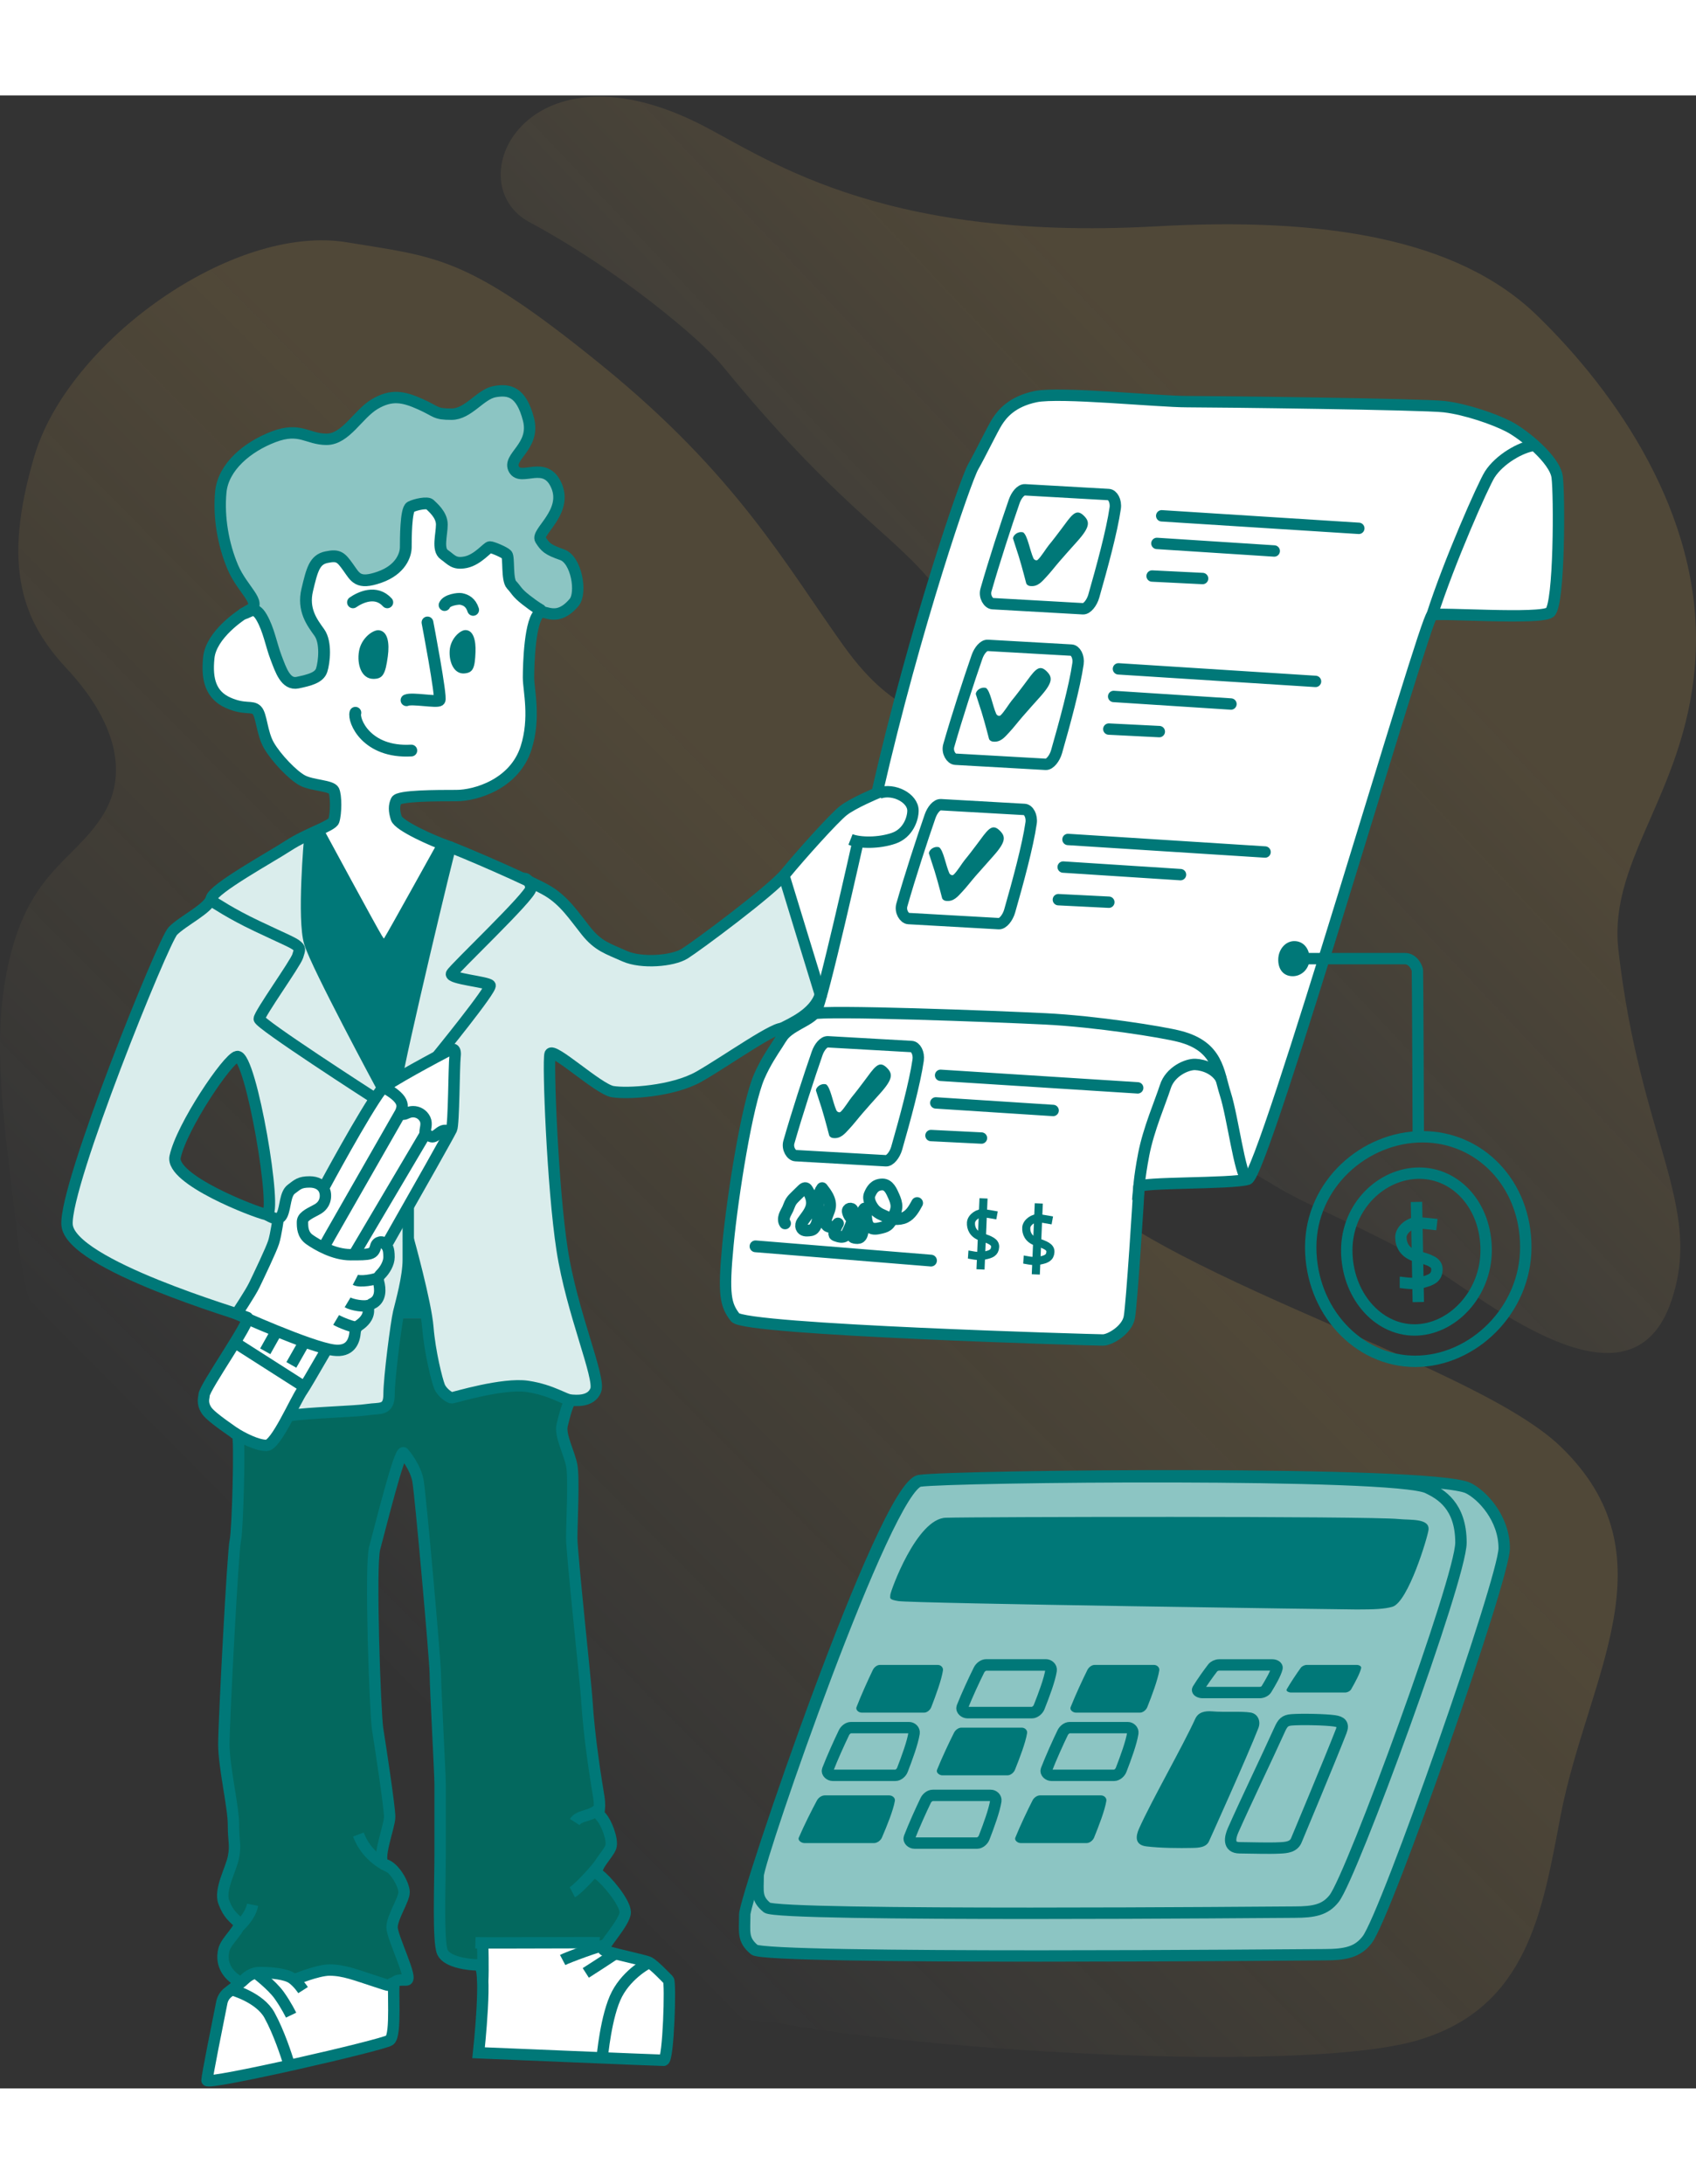 <svg width="240" height="309" viewBox="0 0 360 423" fill="none" xmlns="http://www.w3.org/2000/svg">
                    <rect x="0" y="0" width="360" height="423" fill="#333333" stroke="none"/>
                    <path opacity="0.15" d="M331.278 286.792C311.751 267.95 237.873 248.915 222.976 225.121C208.079 201.326 214.172 160.857 205.514 144.077C196.856 127.304 191.244 133.843 179.001 116.726C166.758 99.609 156.364 80.555 127.729 57.276C99.094 33.997 93.039 34.38 73.651 31.18C49.355 27.174 14.538 52.257 7.33 76.442C0.186 100.409 5.018 111.853 14.209 121.704C23.399 131.555 28.092 143.185 21.613 153.122C15.133 163.065 5.151 165.241 1.205 187.204C-1.854 204.242 1.623 223.038 3.758 242.588C5.892 262.138 15.456 281.893 19.174 303.38C22.892 324.868 22.094 343.492 19.174 368.788C16.254 394.09 23.12 411.597 46.726 418.817C70.332 426.036 131.827 403.28 166.378 409.336C200.928 415.392 277.706 419.689 301.046 412.747C324.386 405.805 327.408 385.237 331.271 365.065C336.889 335.783 355.447 310.111 331.278 286.792Z" fill="url(#paint0_linear_186_3171)"/>
                    <path opacity="0.15" d="M147.624 5.619C111.401 -11.954 96.966 18.637 112.421 26.922C131.295 37.037 148.732 51.774 153.236 57.275C177.215 86.564 188.591 92.461 197.11 102.537C213.546 121.975 211.392 120.646 231.287 141.941C234.77 145.67 237.152 168.724 234.859 178.628C232.566 188.532 237.703 201.821 240.984 207.441C248.128 219.692 263.177 226.832 270.575 231.407C277.973 235.983 293.624 241.86 305.265 249.516C319.041 258.567 346.587 279.869 354.751 255.909C361.642 235.685 348.12 221.827 343.528 181.359C341.273 161.458 358.76 147.217 359.945 118.094C361.129 88.97 343.065 62.987 326.186 46.637C309.306 30.287 280.83 25.811 245.36 27.794C185.341 31.133 161.653 12.429 147.624 5.619Z" fill="url(#paint1_linear_186_3171)"/>
                    <path d="M114.721 109.731C114.721 109.731 112.53 115.813 112.479 117.169C112.428 118.517 112.428 128.104 112.682 131.033C112.935 133.962 112.441 138.484 110.395 141.281C108.343 144.077 106.582 145.28 104.657 146.543C102.731 147.806 101.205 148.335 96.866 148.606C92.528 148.87 85.155 148.619 84.762 149.28C84.37 149.942 83.622 151.793 83.996 152.996C84.37 154.199 86.175 155.178 89.095 156.817C92.021 158.457 93.902 159.27 93.902 159.27L83.192 181.187L80.43 180.46L66.939 157.664L67.788 155.846L70.081 154.206C70.081 154.206 71.12 153.135 71.107 152.606C71.094 152.077 70.841 147.548 70.841 147.548C70.841 147.548 64.463 145.684 64.209 145.419C63.956 145.155 58.503 140.051 58.503 140.051L54.861 131.039L52.859 129.942L49.065 129.195L44.676 126.028L44.416 118.689L47.583 112.613L52.403 109.744L54.43 109.208L57.325 114.802L59.364 121.724C59.364 121.724 60.897 123.853 61.404 124.388C61.916 124.924 64.482 123.952 65.235 124.17C65.995 124.388 67.782 122.669 67.782 122.669L68.738 116.957L65.242 109.301V104.501C65.242 104.501 67.528 98.795 67.788 98.802C68.041 98.808 71.442 97.982 71.442 97.982L75.382 102.088L78.574 102.815C78.574 102.815 85.155 100.964 84.762 100.422C84.37 99.88 86.289 96.719 86.289 96.719L86.922 87.629L90.463 86.61L94.067 90.293C94.067 90.293 93.161 95.013 93.357 95.582C93.554 96.151 96.613 99.344 96.613 99.344L100.439 98.531L104.011 95.88L107.07 97.235L107.836 102.008L110.579 106.141L114.721 109.731Z" fill="white"/>
                    <path d="M166.5 165.908L169.926 160.586L179.68 150.543L186.141 148.071L199.803 97.982C199.803 97.982 208.353 75.675 208.6 74.994C208.847 74.313 213.072 67.424 213.072 67.424L219.817 63.933L239.338 64.31L289.508 65.507L306.546 66.062L320.322 70.32L327.08 75.536L330.526 80.971L329.886 107.119L328.999 109.724C328.999 109.724 325.807 109.989 325.743 110.26C325.68 110.531 304.19 110.26 304.19 110.26L280.698 184.315L265.237 229.649L263.223 230.33L242.575 231.348C242.575 231.348 241.897 231.613 241.701 232.314C241.504 233.008 240.478 251.17 240.478 251.17L239.306 260.505L235.57 263.784L165.499 260.955L157.24 259.864L155.01 257.768L153.243 252.717L158.595 217.418L161.407 207.455L166.392 198.357L173.955 193.59L174.126 188.784L166.5 165.908Z" fill="white"/>
                    <path d="M96.627 202.058C95.588 202.117 82.123 210.104 81.711 210.368C81.299 210.633 68.803 231.671 68.803 231.671L65.744 230.606C65.744 230.606 62.184 231.862 61.538 232.431C60.892 232.999 59.397 238.877 59.397 238.877C59.397 238.877 55.812 249.488 55.546 249.766C55.28 250.044 50.669 257.918 50.669 257.918L52.474 259.366L43.29 275.875L43.803 279.068C43.803 279.068 53.203 285.825 53.475 285.772C53.748 285.726 55.793 286.255 56.553 286.519C57.32 286.784 69.956 266.13 69.956 266.13L73.642 266.341C73.642 266.341 75.175 264.007 75.428 263.683C75.681 263.359 75.428 261.495 75.428 261.495L77.981 259.63L78.424 256.92C78.424 256.92 80.565 255.346 80.419 254.824C80.273 254.302 80.273 251.108 80.273 251.108L82.706 247.3L82.199 243.598C82.199 243.598 95.576 219.697 95.829 219.426C96.095 219.162 96.627 202.058 96.627 202.058Z" fill="white"/>
                    <path d="M53.876 398.671L48.011 402.968L43.628 421.394L69.723 416.528L82.967 412.455L83.721 400.733L70.173 397.871L53.876 398.671Z" fill="white"/>
                    <path d="M102.522 392.073C102.345 392.278 101.61 415.154 101.61 415.154C101.61 415.154 127.287 416.284 127.826 416.529C128.364 416.774 140.861 417.038 140.861 417.038C140.861 417.038 141.83 408.43 141.982 407.809C142.134 407.187 141.88 400 141.88 400L137.801 396.272L128.111 393.607L124.602 392.067H102.522V392.073Z" fill="white"/>
                    <path d="M109.102 79.364C108.19 78.412 109.356 76.884 110.382 75.602C111.408 74.319 112.37 72.031 112.396 71.04C112.421 70.048 111.56 67.383 110.717 65.255C109.875 63.126 108.304 62.808 107.05 62.703C105.79 62.597 104.263 62.061 102.73 63.661C101.198 65.261 100.096 66.299 98.607 66.848C97.119 67.397 97.106 68.415 94.82 67.641C92.533 66.861 88.974 65.413 87.434 64.805C85.895 64.197 86.408 63.132 82.836 64.197C79.264 65.261 75.597 69.493 74.621 70.041C73.652 70.59 72.62 72.21 70.84 72.732C69.06 73.254 66.957 72.144 64.183 71.899C61.409 71.654 60.541 71.463 57.659 72.626C54.778 73.79 50.224 76.963 48.672 79.37C47.12 81.777 46.867 83.998 46.74 86.616C46.613 89.234 47.576 94.695 48.627 98.087C49.672 101.479 52.548 104.956 53.15 106.147C53.751 107.337 53.967 107.575 53.859 108.256C53.751 108.937 54.252 108.626 55.278 110.378C56.304 112.13 57.324 116.923 58.597 119.317C59.87 121.71 59.996 124.493 61.719 124.698C63.442 124.903 66.375 124.573 67.458 123.138C68.541 121.71 69.054 119.045 68.541 116.381C68.028 113.717 66.59 113.717 66.033 111.852C65.475 109.988 64.456 107.859 64.969 106.259C65.481 104.659 65.481 100.401 67.008 99.337C68.541 98.272 69.516 97.38 71.068 97.829C72.62 98.279 74.191 101.254 75.445 102.16C76.699 103.066 78.675 103.442 80.752 102.186C82.823 100.937 84.863 99.872 85.376 98.808C85.889 97.743 85.889 88.157 86.909 87.628C87.928 87.092 89.398 86.12 90.449 86.61C91.501 87.099 93.312 89.076 93.68 90.219C94.047 91.363 92.634 95.277 93.338 96.249C94.047 97.221 95.573 99.35 97.619 99.35C99.665 99.35 102.192 97.572 102.711 96.864C103.231 96.157 103.231 95.621 103.997 95.892C104.764 96.157 106.081 96.626 106.695 96.924C107.31 97.221 107.836 98.768 107.829 99.059C107.823 99.35 107.943 102.08 108.14 102.847C108.336 103.614 108.57 104.242 110.749 106.325C112.928 108.408 112.928 108.943 114.967 109.472C117.007 110.008 118.875 110.239 119.984 109.327C121.092 108.408 121.903 107.773 122.517 105.961C123.132 104.15 122.555 102.94 122.08 101.148C121.605 99.357 120.072 97.757 119.053 97.228C118.033 96.692 115.48 96.692 114.974 95.099C114.461 93.499 114.264 93.783 114.872 93.109C115.48 92.434 116.677 90.682 117.355 89.426C118.033 88.177 118.736 86.048 118.641 85.248C118.546 84.448 118.571 82.808 117.539 81.763C116.506 80.719 114.974 79.654 114.467 79.654C113.96 79.654 110.369 80.686 109.102 79.364Z" fill="#8CC5C3"/>
                    <path d="M65.601 156.592C58.342 160.056 48.563 166.344 46.568 168.525C44.573 170.707 44.541 171.368 43.027 172.631C41.514 173.894 37.074 176.287 36.231 178.02C35.389 179.758 25.958 202.568 24.298 206.607C22.633 210.64 15.621 230.673 15.045 234.237C14.468 237.8 13.594 239.255 14.544 240.928C15.494 242.6 25.584 248.987 29.213 250.851C32.836 252.716 44.079 256.96 47.645 257.767C51.204 258.574 51.401 258.56 51.306 257.767C51.211 256.974 56.55 248.584 57.196 246.389C57.842 244.194 59.052 239.956 58.957 239.149C58.862 238.343 44.839 233.014 41.393 230.62C37.948 228.227 37.352 228.015 37.137 225.986C36.922 223.956 40.918 216.868 42.495 214.026C44.066 211.183 48.215 205.887 49.203 204.809C50.191 203.732 50.951 204.446 51.337 204.889C51.724 205.331 53.985 212.531 54.897 217.45C55.809 222.369 57.183 228.247 57.006 231.434C56.829 234.62 57.095 236.749 57.095 236.749L57.532 237.556C57.532 237.556 59.951 237.827 59.919 237.556C59.888 237.285 61.858 231.566 61.858 231.566L66.412 230.627L68.818 231.691L81.062 210.389C81.062 210.389 67.324 184.472 66.412 181.59C65.499 178.707 65.164 178.786 65.075 172.089C64.987 165.392 65.601 156.592 65.601 156.592Z" fill="#DAEDEC"/>
                    <path d="M95.612 159.547C95.587 160.056 87.068 195.269 87.068 195.269L84.186 208.802L93.338 203.308L96.632 202.072L95.847 219.433L82.254 243.605C82.254 243.605 83.116 246.164 82.723 247.307C82.33 248.458 80.323 251.228 80.323 251.228L80.931 253.694L79.442 256.173L77.992 256.927V258.884L75.737 261.489L74.799 264.676C74.799 264.676 72.868 266.454 72.747 266.243C72.633 266.031 69.207 266.355 69.207 266.355C69.207 266.355 61.264 279.525 61.841 279.704C62.423 279.875 79.214 278.811 79.214 278.811L81.437 278.421L82.571 276.444L83.331 267.062C83.331 267.062 84.87 256.035 85.124 255.975C85.377 255.909 87.277 245.093 87.277 245.093C87.277 245.093 89.779 253.892 89.621 254.64C89.462 255.38 92.084 269.152 92.046 269.456C92.008 269.76 93.655 274.719 93.655 274.719L95.302 276.444H97.303L104.454 274.018C104.454 274.018 110.959 273.879 111.434 273.952C111.909 274.018 118.344 275.571 118.186 275.327C118.028 275.082 122.151 276.444 122.151 276.444H124.735L126.369 274.99C126.369 274.99 125.843 270.401 125.761 269.813C125.679 269.224 120.067 250.587 120.067 250.587L118.509 238.739L116.856 215.295L116.824 203.341L118.192 203.718L128.136 210.64L132.874 211.625L139.049 211.129L145.864 209.417L153.034 205.397L164.175 198.627L165.778 198.396L172.827 194.925L174.499 190.409C174.499 190.409 172.91 189.49 173.017 188.882C173.125 188.274 166.373 165.874 166.373 165.874L154.06 175.791L144.553 182.416L138.429 183.48H134.856L127.174 180.452L120.156 172.089L112.175 166.76L95.612 159.547Z" fill="#DAEDEC"/>
                    <path d="M90.486 259.631H84.361L81.808 278.269C81.808 278.269 73.137 279.333 72.118 279.333C71.148 279.333 61.844 279.089 61.844 279.089L57.081 286.341C57.081 286.341 49.677 283.591 50.443 284.384C51.21 285.184 50.526 296.669 50.526 296.669L47.675 347.2L49.455 365.857L49.772 371.55L47.27 382.082L49.455 386.657L51.21 388.184L47.675 393.103L47.447 396.171L50.469 400.706L54.313 398.465C54.313 398.465 56.486 398.115 57.48 398.379C58.475 398.644 62.002 399.589 62.002 399.589L62.3 399.973L70.179 397.844C70.179 397.844 80.788 400.627 81.105 400.7C81.422 400.773 84.05 400.237 84.05 400.237L86.584 399.457L83.214 388.726L85.545 381.335L84.487 377.87L80.915 374.677C80.915 374.677 82.682 366.155 82.562 366.426C82.442 366.697 79.382 337.944 79.382 337.944L80.535 304.45L85.38 288.365L86.254 288.867L87.908 291.624L92.202 333.018L93.412 359.676L93.304 387.695L94.191 394.564L95.996 396.449L101.931 397.044L102.52 392.072L128.495 392.607L132.694 385.619L129.939 380.561L126.829 376.832L130.401 370.975L127.342 364.581C127.342 364.581 127.076 361.038 127.209 361.21C127.342 361.381 124.283 339.55 124.283 339.55L121.61 308.08L121.572 294.116L121.35 289.079L119.057 283.584L120.843 276.927L113.958 274.533L107.834 273.998L95.591 276.127L93.038 273.462L90.486 259.631Z" fill="#03685E"/>
                    <path d="M94.06 158.973L82.07 180.15H81.05L67.787 155.833L65.602 156.593L65.241 177.895L68.807 186.768L81.05 210.378L84.331 208.097L95.612 159.549L94.06 158.973Z" fill="#007878"/>
                    <path d="M87.159 245.787L90.485 259.632H84.36L87.159 245.787Z" fill="#007878"/>
                    <path d="M195.189 293.978C187.665 295.043 158.08 382.374 158.08 386.102C158.08 389.831 157.567 391.425 160.119 393.56C162.672 395.689 278.421 394.625 281.025 394.625C285.617 394.625 288.169 394.089 290.209 391.431C294.288 386.109 319.287 314.752 319.287 308.358C319.287 301.965 314.594 297.02 311.636 295.578C303.985 291.849 202.714 292.914 195.189 293.978Z" fill="#8CC5C3"/>
                    <path d="M114.723 109.73C115.742 109.194 118.295 111.859 121.867 107.601C123.546 105.598 122.38 98.55 119.315 97.486C116.255 96.421 115.742 95.885 114.723 94.292C113.703 92.692 120.524 88.487 118.137 82.868C115.742 77.248 110.644 82.041 109.111 79.377C107.578 76.712 113.703 74.583 112.17 68.726C110.637 62.868 108.091 62.332 105.026 62.868C101.966 63.403 99.414 67.661 95.842 67.661C92.269 67.661 92.782 67.126 89.21 65.532C85.638 63.932 83.085 63.403 79.519 65.532C75.954 67.661 73.395 72.99 69.316 72.99C65.237 72.99 63.704 70.326 58.092 72.454C52.481 74.583 47.382 78.848 46.869 84.17C46.356 89.492 47.382 95.35 49.421 100.143C51.461 104.937 55.768 107.746 52.994 109.194C50.954 110.259 44.829 114.517 44.323 119.31C43.81 124.103 44.836 127.297 48.402 128.897C51.968 130.496 53.5 129.432 54.526 130.496C55.546 131.561 55.546 135.29 57.079 137.954C58.612 140.619 62.178 144.348 64.224 145.412C66.263 146.476 70.348 146.476 70.855 147.541C71.368 148.605 71.368 152.334 70.855 153.934C70.494 155.065 65.243 156.599 61.164 159.256C57.44 161.683 45.349 168.307 44.842 170.436C44.329 172.565 38.717 175.23 36.678 177.359C34.638 179.487 13.718 231.143 14.231 239.665C14.744 248.187 51.474 258.838 52.493 259.367C53.513 259.896 43.309 274.276 43.309 275.876C43.309 276.411 42.796 277.476 43.822 279.069C44.842 280.669 49.947 283.863 50.454 284.391C50.967 284.927 50.454 304.629 49.941 306.758C49.428 308.887 47.515 345.151 47.515 349.944C47.515 354.737 49.554 363.26 49.554 366.982C49.554 370.711 50.068 371.24 49.554 373.904C49.041 376.568 46.495 380.826 47.515 383.491C48.535 386.155 49.554 386.684 50.574 387.748C51.594 388.813 48.022 391.477 47.515 393.606C46.711 396.958 48.75 398.995 50.156 399.966C50.581 400.264 50.593 400.912 50.181 401.236L48.376 402.651C47.718 403.166 47.255 403.92 47.084 404.76C46.141 409.454 43.936 420.462 43.936 421.295C43.936 422.359 81.179 413.837 82.705 412.773C84.232 411.708 83.219 401.057 83.725 400.522C84.238 399.986 84.745 399.986 86.278 399.986C87.811 399.986 83.219 390.935 83.219 388.806C83.219 386.677 85.771 382.949 85.771 381.349C85.771 379.749 83.731 376.026 81.692 375.491C79.653 374.955 82.712 367.504 82.712 365.375C82.712 363.246 80.672 349.931 80.159 346.738C79.646 343.544 78.506 312.074 79.526 308.345C80.546 304.616 84.84 287.267 85.651 288.107C86.164 288.643 88.203 291.3 88.71 293.965C89.223 296.629 92.403 332.358 92.403 335.022C92.403 337.686 93.422 356.324 93.422 358.453C93.422 360.582 93.422 367.504 93.422 373.362C93.422 379.22 92.909 392 93.935 394.128C94.961 396.257 99.547 396.793 101.586 396.793C103.626 396.793 101.586 415.431 101.586 415.431C101.586 415.431 139.849 417.031 140.869 417.031C141.888 417.031 142.401 400.522 141.888 399.993C141.375 399.464 138.829 396.8 137.809 396.264C136.79 395.728 128.625 394.135 128.119 393.6C127.606 393.064 132.711 387.742 132.711 385.613C132.711 383.484 128.632 378.691 127.099 377.626C125.566 376.562 129.138 373.368 129.651 371.768C130.164 370.169 128.632 366.446 127.612 365.375C126.592 364.311 127.612 364.311 127.099 361.117C126.586 357.924 125.059 348.866 124.546 340.351C124.35 337.118 121.36 309.416 121.36 306.222C121.36 303.029 121.874 293.443 121.36 290.778C120.847 288.114 118.808 284.385 119.321 282.256C119.834 280.127 120.638 276.934 121.36 276.934C121.874 276.934 125.439 277.469 126.459 274.805C127.479 272.14 121.36 258.296 119.315 244.981C117.269 231.665 116.255 205.041 116.762 203.447C117.275 201.847 126.966 210.905 130.025 211.434C133.084 211.963 142.781 211.434 148.393 208.241C154.005 205.047 165.228 197.061 166.248 198.125C167.268 199.19 163.695 202.383 161.149 208.241C158.597 214.098 155.538 233.272 154.518 243.916C153.498 254.567 154.005 256.696 156.051 259.36C158.09 262.025 232.575 264.154 234.102 264.154C235.635 264.154 239.2 262.025 239.713 259.36C240.227 256.696 241.753 232.736 241.753 231.672C241.753 230.607 261.407 231.07 264.846 230.039C268.285 229.007 302.462 110.788 303.995 110.259C305.528 109.73 326.955 111.323 328.994 109.723C331.034 108.123 331.034 84.692 330.527 80.97C330.014 77.241 323.383 71.919 320.323 70.319C317.264 68.719 311.14 66.59 306.548 66.061C301.956 65.526 258.081 64.997 251.963 64.997C245.838 64.997 224.924 62.868 219.825 63.932C214.727 64.997 212.681 67.661 211.661 69.254C210.641 70.848 208.089 76.177 206.562 78.841C205.03 81.506 194.319 112.388 186.155 148.07C186.155 148.07 181.056 150.199 179.011 151.799C176.971 153.399 169.827 161.385 166.767 165.114C163.708 168.843 147.893 180.558 145.34 182.152C142.788 183.745 136.156 184.281 132.584 182.687C129.012 181.087 126.972 180.558 124.42 177.365C121.867 174.172 119.828 170.972 116.255 168.843C112.683 166.714 97.888 160.321 94.828 159.256C91.769 158.192 84.625 154.999 84.118 153.399C83.636 151.885 83.605 150.734 84.118 149.67C84.631 148.605 92.757 148.605 96.874 148.605C100.953 148.605 109.212 146.185 111.67 138.49C113.709 132.096 112.183 126.239 112.183 123.581C112.183 120.923 112.436 110.92 114.723 109.73Z" stroke="#007878" stroke-width="2.416" stroke-miterlimit="10"/>
                    <path d="M195.189 293.978C187.665 295.043 158.08 382.374 158.08 386.102C158.08 389.831 157.567 391.425 160.119 393.56C162.672 395.689 278.421 394.625 281.025 394.625C285.617 394.625 288.169 394.089 290.209 391.431C294.288 386.109 319.287 314.752 319.287 308.358C319.287 301.965 314.594 297.02 311.636 295.578C303.985 291.849 202.714 292.914 195.189 293.978Z" stroke="#007878" stroke-width="2.416" stroke-miterlimit="10"/>
                    <path d="M195.265 294.09C188.305 295.055 160.924 374.459 160.924 377.844C160.924 381.229 160.449 382.684 162.811 384.621C165.174 386.558 272.29 385.586 274.697 385.586C278.947 385.586 281.303 385.103 283.197 382.684C286.972 377.844 310.109 314.738 310.109 307.154C310.109 299.293 305.764 296.847 303.028 295.538C295.941 292.153 202.233 293.125 195.265 294.09Z" stroke="#007878" stroke-width="2.425" stroke-miterlimit="10"/>
                    <path d="M200.752 301.879C194.538 302.07 188.984 317.581 188.984 318.242C188.984 318.903 188.559 319.227 190.668 319.564C193.797 320.067 285.808 321.349 287.955 321.349C291.749 321.349 293.852 321.257 295.537 320.781C298.906 319.835 303.074 305.898 303.226 304.424C303.479 301.958 299.35 302.408 296.905 302.156C290.584 301.502 206.959 301.687 200.752 301.879Z" fill="#007878"/>
                    <path d="M243.335 371.63C246.324 372 250.397 372.02 253.082 371.96C254.469 371.934 256.129 371.861 256.693 370.4C256.693 370.4 264.787 352.496 267.112 346.513C267.682 345.051 266.991 343.478 265.471 343.227C263.457 342.903 259.872 343.187 257.326 342.975C255.793 342.85 254.368 343.114 253.716 344.536C250.986 350.506 244.443 361.891 241.764 367.887C241.124 369.329 240.731 371.312 243.335 371.63Z" fill="#007878"/>
                    <path d="M263.12 371.927C265.951 371.947 269.206 372.085 271.746 371.953C273.057 371.887 274.622 371.768 275.192 370.287C275.192 370.287 282.343 353.223 284.692 347.173C285.269 345.699 284.661 345.19 283.236 344.985C281.342 344.714 276.332 344.602 274.159 344.773C272.722 344.886 272.278 345.408 271.626 346.849C268.89 352.899 264.418 362.162 261.733 368.238C261.099 369.685 260.605 371.914 263.12 371.927Z" stroke="#007878" stroke-width="2.416" stroke-miterlimit="10"/>
                    <path d="M196.192 343.241C192.759 343.241 186.312 343.241 182.879 343.241C182.283 343.241 181.574 342.672 181.802 342.084C182.796 339.512 184.285 336.226 185.273 334.183C185.545 333.614 186.166 333.118 186.761 333.118C189.947 333.118 195.895 333.118 199.081 333.118C199.676 333.118 200.252 333.641 200.157 334.275C199.841 336.312 198.669 339.512 197.674 342.084C197.453 342.672 196.781 343.241 196.192 343.241Z" fill="#007878"/>
                    <path d="M219.038 343.241C215.51 343.241 208.885 343.241 205.357 343.241C204.749 343.241 204.02 342.672 204.248 342.084C205.268 339.512 206.795 336.226 207.814 334.183C208.099 333.614 208.733 333.118 209.341 333.118C212.609 333.118 218.727 333.118 222.002 333.118C222.61 333.118 223.205 333.641 223.11 334.275C222.787 336.312 221.584 339.512 220.564 342.084C220.33 342.672 219.646 343.241 219.038 343.241Z" stroke="#007878" stroke-width="2.45" stroke-miterlimit="10"/>
                    <path d="M242.006 343.241C238.49 343.241 231.878 343.241 228.356 343.241C227.748 343.241 227.02 342.672 227.254 342.084C228.274 339.512 229.8 336.226 230.814 334.183C231.099 333.614 231.732 333.118 232.34 333.118C235.602 333.118 241.708 333.118 244.97 333.118C245.578 333.118 246.173 333.641 246.072 334.275C245.749 336.312 244.545 339.512 243.526 342.084C243.298 342.672 242.614 343.241 242.006 343.241Z" fill="#007878"/>
                    <path d="M267.43 338.976C264.282 338.976 258.373 338.976 255.225 338.976C254.68 338.976 254.028 338.646 254.237 338.308C255.149 336.821 256.511 334.917 257.423 333.733C257.676 333.409 258.24 333.118 258.784 333.118C261.704 333.118 267.164 333.118 270.078 333.118C270.622 333.118 271.154 333.423 271.066 333.786C270.781 334.963 269.704 336.814 268.792 338.308C268.583 338.652 267.975 338.976 267.43 338.976Z" stroke="#007878" stroke-width="2.416" stroke-miterlimit="10"/>
                    <path d="M285.504 338.976C282.546 338.976 276.991 338.976 274.04 338.976C273.527 338.976 272.919 338.646 273.115 338.308C273.97 336.821 275.249 334.917 276.104 333.733C276.339 333.409 276.877 333.118 277.384 333.118C280.126 333.118 285.257 333.118 287.999 333.118C288.512 333.118 289.013 333.423 288.924 333.786C288.652 334.963 287.645 336.814 286.79 338.308C286.593 338.652 286.017 338.976 285.504 338.976Z" fill="#007878"/>
                    <path d="M236.492 356.549C233.059 356.549 226.611 356.549 223.178 356.549C222.583 356.549 221.874 355.98 222.102 355.392C223.096 352.82 224.584 349.534 225.572 347.491C225.845 346.923 226.466 346.427 227.061 346.427C230.247 346.427 236.194 346.427 239.38 346.427C239.975 346.427 240.552 346.949 240.457 347.584C240.14 349.62 238.968 352.82 237.974 355.392C237.752 355.987 237.081 356.549 236.492 356.549Z" stroke="#007878" stroke-width="2.416" stroke-miterlimit="10"/>
                    <path d="M213.88 356.549C210.307 356.549 203.587 356.549 200.015 356.549C199.394 356.549 198.66 355.98 198.894 355.392C199.926 352.82 201.478 349.534 202.511 347.491C202.796 346.923 203.442 346.427 204.062 346.427C207.375 346.427 213.576 346.427 216.895 346.427C217.515 346.427 218.117 346.949 218.016 347.584C217.686 349.62 216.464 352.82 215.432 355.392C215.191 355.987 214.494 356.549 213.88 356.549Z" fill="#007878"/>
                    <path d="M185.542 370.928C181.729 370.928 174.566 370.928 170.753 370.928C170.094 370.928 169.302 370.359 169.556 369.771C170.658 367.199 172.311 363.913 173.413 361.87C173.717 361.302 174.407 360.806 175.066 360.806C178.6 360.806 185.213 360.806 188.753 360.806C189.412 360.806 190.058 361.328 189.95 361.963C189.602 363.999 188.297 367.199 187.195 369.771C186.942 370.359 186.201 370.928 185.542 370.928Z" fill="#007878"/>
                    <path d="M190.067 356.549C186.634 356.549 180.186 356.549 176.754 356.549C176.158 356.549 175.449 355.98 175.677 355.392C176.671 352.82 178.16 349.534 179.148 347.491C179.42 346.923 180.041 346.427 180.636 346.427C183.822 346.427 189.769 346.427 192.955 346.427C193.551 346.427 194.127 346.949 194.032 347.584C193.715 349.62 192.544 352.82 191.549 355.392C191.328 355.987 190.662 356.549 190.067 356.549Z" stroke="#007878" stroke-width="2.416" stroke-miterlimit="10"/>
                    <path d="M207.416 370.928C203.983 370.928 197.535 370.928 194.102 370.928C193.507 370.928 192.798 370.359 193.026 369.771C194.02 367.199 195.508 363.913 196.496 361.87C196.769 361.302 197.389 360.806 197.985 360.806C201.171 360.806 207.118 360.806 210.304 360.806C210.899 360.806 211.476 361.328 211.381 361.963C211.064 363.999 209.892 367.199 208.898 369.771C208.676 370.359 208.005 370.928 207.416 370.928Z" stroke="#007878" stroke-width="2.416" stroke-miterlimit="10"/>
                    <path d="M230.667 370.928C227.057 370.928 220.261 370.928 216.65 370.928C216.023 370.928 215.276 370.359 215.517 369.771C216.562 367.199 218.126 363.913 219.171 361.87C219.462 361.302 220.115 360.806 220.736 360.806C224.086 360.806 230.357 360.806 233.707 360.806C234.334 360.806 234.942 361.328 234.841 361.963C234.512 363.999 233.276 367.199 232.231 369.771C231.997 370.359 231.294 370.928 230.667 370.928Z" fill="#007878"/>
                    <path d="M246.59 89.228L288.424 91.885" stroke="#007878" stroke-width="2.416" stroke-miterlimit="10" stroke-linecap="round" stroke-linejoin="round"/>
                    <path d="M245.57 95.086L270.474 96.693" stroke="#007878" stroke-width="2.416" stroke-miterlimit="10" stroke-linecap="round" stroke-linejoin="round"/>
                    <path d="M244.551 102.009L255.268 102.538" stroke="#007878" stroke-width="2.416" stroke-miterlimit="10" stroke-linecap="round" stroke-linejoin="round"/>
                    <path d="M237.41 121.71L279.238 124.374" stroke="#007878" stroke-width="2.416" stroke-miterlimit="10" stroke-linecap="round" stroke-linejoin="round"/>
                    <path d="M236.39 127.567L261.288 129.174" stroke="#007878" stroke-width="2.416" stroke-miterlimit="10" stroke-linecap="round" stroke-linejoin="round"/>
                    <path d="M235.363 134.491L246.079 135.027" stroke="#007878" stroke-width="2.416" stroke-miterlimit="10" stroke-linecap="round" stroke-linejoin="round"/>
                    <path d="M226.694 157.921L268.529 160.585" stroke="#007878" stroke-width="2.416" stroke-miterlimit="10" stroke-linecap="round" stroke-linejoin="round"/>
                    <path d="M225.675 163.778L250.579 165.385" stroke="#007878" stroke-width="2.416" stroke-miterlimit="10" stroke-linecap="round" stroke-linejoin="round"/>
                    <path d="M224.655 170.7L235.365 171.236" stroke="#007878" stroke-width="2.416" stroke-miterlimit="10" stroke-linecap="round" stroke-linejoin="round"/>
                    <path d="M199.656 207.977L241.491 210.641" stroke="#007878" stroke-width="2.416" stroke-miterlimit="10" stroke-linecap="round" stroke-linejoin="round"/>
                    <path d="M160.365 244.273L197.62 247.301" stroke="#007878" stroke-width="2.498" stroke-miterlimit="10" stroke-linecap="round" stroke-linejoin="round"/>
                    <path d="M198.637 213.833L223.541 215.44" stroke="#007878" stroke-width="2.416" stroke-miterlimit="10" stroke-linecap="round" stroke-linejoin="round"/>
                    <path d="M197.614 220.758L208.33 221.293" stroke="#007878" stroke-width="2.416" stroke-miterlimit="10" stroke-linecap="round" stroke-linejoin="round"/>
                    <path d="M229.875 108.957C224.928 108.68 215.636 108.151 210.69 107.873C209.835 107.827 208.885 106.399 209.284 104.991C211.038 98.849 213.591 91.021 215.282 86.161C215.75 84.812 216.707 83.655 217.562 83.708C222.147 83.966 230.73 84.449 235.315 84.713C236.17 84.76 236.937 86.082 236.721 87.596C236.012 92.495 233.922 100.144 232.167 106.286C231.762 107.695 230.73 109.01 229.875 108.957Z" stroke="#007878" stroke-width="2.416" stroke-miterlimit="10"/>
                    <path d="M224.916 98.875C224.011 99.913 223.054 101.176 222.117 102.174C221.173 103.179 220.28 104.356 218.614 104.125C218.114 104.039 217.898 103.748 217.835 103.569C217.29 101.467 216.435 98.24 215.644 95.973C215.517 95.609 215.023 94.036 215.023 94.036C215.023 93.388 216.017 92.436 217.189 92.746C218.114 93.394 218.583 96.495 219.355 98.234C219.514 98.591 220.001 98.816 220.28 98.558C221.008 97.897 222.104 96.079 222.617 95.464C223.422 94.505 224.657 92.865 225.227 92.105C227.393 89.203 228.318 87.59 229.952 89.103C231.37 90.439 231.472 91.517 228.628 94.69C227.323 96.138 226.202 97.401 224.916 98.875Z" fill="#007878"/>
                    <path d="M221.975 141.974C217.029 141.696 207.737 141.167 202.79 140.89C201.935 140.843 200.985 139.415 201.384 138.007C203.139 131.865 205.691 124.037 207.382 119.178C207.851 117.829 208.807 116.672 209.662 116.725C214.248 116.983 222.83 117.465 227.416 117.73C228.271 117.776 229.037 119.098 228.822 120.612C228.113 125.512 226.023 133.161 224.268 139.303C223.863 140.711 222.83 142.02 221.975 141.974Z" stroke="#007878" stroke-width="2.416" stroke-miterlimit="10"/>
                    <path d="M217.017 131.892C216.111 132.93 215.155 134.193 214.218 135.191C213.274 136.196 212.381 137.373 210.715 137.142C210.215 137.056 209.999 136.765 209.936 136.586C209.391 134.484 208.536 131.258 207.744 128.99C207.618 128.626 207.124 127.053 207.124 127.053C207.124 126.405 208.118 125.453 209.29 125.764C210.215 126.411 210.683 129.512 211.456 131.251C211.614 131.608 212.102 131.833 212.381 131.575C213.109 130.914 214.205 129.096 214.718 128.481C215.522 127.522 216.757 125.883 217.327 125.122C219.494 122.22 220.418 120.607 222.052 122.121C223.471 123.456 223.573 124.534 220.729 127.707C219.418 129.155 218.303 130.418 217.017 131.892Z" fill="#007878"/>
                    <path d="M212.021 175.791C207.074 175.513 197.782 174.984 192.836 174.707C191.981 174.66 191.031 173.232 191.43 171.824C193.184 165.682 195.737 157.854 197.428 152.995C197.896 151.646 198.853 150.489 199.708 150.542C204.293 150.8 212.876 151.282 217.461 151.547C218.316 151.593 219.083 152.915 218.867 154.429C218.158 159.328 216.068 166.978 214.313 173.12C213.908 174.522 212.876 175.837 212.021 175.791Z" stroke="#007878" stroke-width="2.416" stroke-miterlimit="10"/>
                    <path d="M207.063 165.702C206.157 166.74 205.2 168.003 204.263 169.001C203.319 170.006 202.426 171.183 200.76 170.951C200.26 170.865 200.045 170.575 199.981 170.396C199.437 168.294 198.582 165.067 197.79 162.799C197.663 162.436 197.169 160.862 197.169 160.862C197.169 160.214 198.164 159.262 199.335 159.573C200.26 160.221 200.729 163.322 201.501 165.061C201.66 165.418 202.148 165.642 202.426 165.385C203.155 164.723 204.25 162.905 204.763 162.29C205.568 161.332 206.803 159.692 207.373 158.932C209.539 156.029 210.464 154.416 212.098 155.93C213.517 157.266 213.618 158.343 210.774 161.517C209.469 162.971 208.348 164.234 207.063 165.702Z" fill="#007878"/>
                    <path d="M188.044 226.112C183.098 225.834 173.806 225.305 168.859 225.027C168.004 224.981 167.054 223.553 167.453 222.145C169.208 216.003 171.76 208.175 173.451 203.315C173.92 201.966 174.876 200.809 175.731 200.862C180.317 201.12 188.899 201.603 193.485 201.867C194.34 201.914 195.106 203.236 194.891 204.75C194.182 209.649 192.092 217.298 190.337 223.44C189.932 224.849 188.899 226.164 188.044 226.112Z" stroke="#007878" stroke-width="2.416" stroke-miterlimit="10"/>
                    <path d="M183.086 216.03C182.18 217.068 181.224 218.331 180.287 219.329C179.343 220.334 178.45 221.511 176.784 221.28C176.284 221.194 176.068 220.903 176.005 220.724C175.46 218.622 174.605 215.395 173.813 213.128C173.687 212.764 173.193 211.19 173.193 211.19C173.193 210.543 174.187 209.59 175.359 209.901C176.284 210.549 176.752 213.65 177.525 215.389C177.683 215.746 178.171 215.971 178.45 215.713C179.178 215.052 180.274 213.233 180.787 212.619C181.591 211.66 182.826 210.02 183.396 209.26C185.563 206.357 186.487 204.744 188.121 206.258C189.54 207.594 189.642 208.671 186.798 211.845C185.487 213.293 184.372 214.556 183.086 216.03Z" fill="#007878"/>
                    <path d="M278.217 244.451C278.217 231.069 289.681 221.02 301.937 221.02C314.193 221.02 323.871 231.069 323.871 244.451C323.871 257.832 312.66 268.682 300.404 268.682C288.148 268.682 278.217 257.832 278.217 244.451Z" stroke="#007878" stroke-width="2.416" stroke-miterlimit="10"/>
                    <path d="M285.87 245.107C285.87 235.765 293.299 228.743 301.242 228.743C309.185 228.743 315.455 235.758 315.455 245.107C315.455 254.449 308.19 262.025 300.248 262.025C292.311 262.025 285.87 254.455 285.87 245.107Z" stroke="#007878" stroke-width="2.416" stroke-miterlimit="10"/>
                    <path d="M305.007 239.664C305.007 239.664 302.752 239.407 301.054 239.268C299.395 239.135 297.356 240.729 297.356 242.329C297.356 243.929 298.154 245.727 300.674 246.388C303.48 247.122 305.013 247.658 305.013 249.139C305.013 250.851 303.93 251.4 301.954 251.915C299.914 252.451 297.653 251.915 297.109 251.915" stroke="#007878" stroke-width="2.416" stroke-miterlimit="10"/>
                    <path d="M301.054 256.107L300.668 234.852" stroke="#007878" stroke-width="2.416" stroke-miterlimit="10"/>
                    <path d="M223.369 238.773C223.369 238.773 221.779 238.482 220.589 238.303C219.423 238.131 217.909 239.169 217.84 240.3C217.77 241.43 218.258 242.746 220.012 243.328C221.969 243.982 223.027 244.425 222.964 245.477C222.888 246.686 222.102 247.024 220.677 247.301C219.208 247.586 217.631 247.103 217.244 247.077" stroke="#007878" stroke-width="1.715" stroke-miterlimit="10"/>
                    <path d="M219.863 250.237L220.497 235.163" stroke="#007878" stroke-width="1.715" stroke-miterlimit="10"/>
                    <path d="M211.634 237.708C211.634 237.708 210.044 237.417 208.854 237.238C207.688 237.066 206.174 238.104 206.105 239.235C206.035 240.365 206.523 241.681 208.277 242.263C210.234 242.917 211.292 243.36 211.229 244.412C211.153 245.622 210.367 245.959 208.942 246.236C207.473 246.521 205.896 246.038 205.509 246.012" stroke="#007878" stroke-width="1.715" stroke-miterlimit="10"/>
                    <path d="M208.128 249.172L208.768 234.098" stroke="#007878" stroke-width="1.715" stroke-miterlimit="10"/>
                    <path d="M275.928 183.216C281.026 183.216 296.563 183.216 298.235 183.216C299.907 183.216 300.8 185.067 300.864 185.741C300.927 186.416 301.054 221.027 301.054 221.027" stroke="#007878" stroke-width="2.416" stroke-miterlimit="10"/>
                    <path d="M271.332 183.218C271.237 185.274 272.25 186.841 274.22 186.94C276.19 187.039 277.868 185.459 277.963 183.403C278.058 181.347 276.874 179.595 274.904 179.496C272.934 179.39 271.427 181.162 271.332 183.218Z" fill="#007878"/>
                    <path d="M166.639 239.408C166.316 238.972 166.335 238.344 166.506 237.822C166.677 237.299 166.987 236.837 167.215 236.341C167.443 235.845 167.595 235.303 167.874 234.833C168.14 234.384 168.513 234.02 168.881 233.663C169.362 233.194 169.837 232.724 170.319 232.255C170.528 232.05 170.806 231.832 171.066 231.951C171.199 232.01 171.281 232.136 171.364 232.261C171.927 233.154 172.415 234.172 172.345 235.237C172.25 236.718 171.117 237.894 170.312 239.065C170.065 239.422 169.964 239.884 170.116 240.288C170.376 240.982 171.142 240.969 171.763 240.903C172.01 240.876 172.263 240.843 172.478 240.724C172.681 240.612 172.839 240.433 172.966 240.235C173.77 239.065 173.733 237.504 173.688 236.063C173.637 234.622 173.65 233.048 174.512 231.924C175.398 233.055 176.342 234.364 176.19 235.818C176.076 236.942 175.31 237.927 175.284 239.058C175.278 239.316 175.316 239.587 175.474 239.792C175.607 239.964 175.804 240.063 176.006 240.123C176.684 240.314 177.463 240.03 177.868 239.435C177.488 240.043 177.222 240.731 177.102 241.445C177.083 241.551 177.07 241.67 177.115 241.769C177.172 241.888 177.311 241.947 177.431 241.994C178.096 242.238 178.907 242.463 179.452 241.994C179.674 241.808 179.807 241.531 179.933 241.266C180.396 240.314 180.864 239.349 181.035 238.298C181.124 237.775 181.124 237.22 181.023 236.698C180.883 235.99 179.813 236.215 179.959 236.923C180.047 237.359 180.25 237.789 180.529 238.119C180.776 238.417 181.067 238.675 181.232 239.025C181.656 239.931 181.067 240.969 180.978 241.974C180.972 242.073 180.966 242.172 181.01 242.258C181.08 242.39 181.244 242.43 181.384 242.456C181.789 242.529 182.251 242.595 182.581 242.344C182.84 242.146 182.961 241.802 183.037 241.471C183.24 240.618 183.29 239.726 183.189 238.853C183.081 237.954 182.866 236.89 183.493 236.261C183.803 236.909 183.791 237.656 183.867 238.377C183.943 239.091 184.145 239.871 184.722 240.268C185.342 240.704 186.172 240.546 186.9 240.374C187.407 240.255 187.926 240.129 188.351 239.825C188.889 239.435 189.212 238.8 189.516 238.192C189.884 237.458 190.257 236.698 190.283 235.871C190.308 235.085 190.023 234.324 189.7 233.61C189.263 232.645 188.674 231.124 187.287 231.138C185.621 231.157 185.019 232.301 184.595 233.286C184.171 234.271 184.918 235.68 185.615 236.48C185.969 236.883 186.653 237.346 187.147 237.544C188.288 238.013 188.744 238.463 189.972 238.489C190.713 238.503 191.473 238.437 192.145 238.106C193.323 237.531 194.032 236.268 194.672 235.085" stroke="#007878" stroke-width="2.498" stroke-miterlimit="10" stroke-linecap="round" stroke-linejoin="round"/>
                    <path d="M50.328 203.984C48.358 204.341 38.541 218.853 37.173 225.286C36.153 230.079 54.008 237.001 56.561 237.537C59.113 238.072 53.28 203.455 50.328 203.984Z" stroke="#007878" stroke-width="2.416" stroke-miterlimit="10"/>
                    <path d="M51.659 109.988C52.989 109.724 54.009 108.13 55.536 110.788C57.068 113.453 57.575 116.646 58.595 119.31C59.614 121.975 60.634 125.168 63.187 124.633C65.739 124.097 67.779 123.568 68.285 121.968C68.799 120.368 69.305 116.11 67.772 113.982C66.24 111.853 64.2 109.188 65.22 104.931C66.24 100.673 66.753 98.537 69.299 98.008C71.851 97.473 72.358 98.008 73.891 100.137C75.424 102.266 75.93 103.866 80.522 102.266C85.114 100.666 86.134 97.473 86.134 95.873C86.134 94.273 86.134 87.886 87.154 87.351C88.174 86.815 90.726 86.286 91.233 86.815C91.746 87.351 93.785 88.944 93.785 91.073C93.785 93.202 92.766 96.395 94.298 97.466C95.831 98.531 96.338 99.595 98.89 99.066C101.443 98.531 103.482 95.873 103.989 95.873C104.502 95.873 107.048 96.937 107.561 97.473C108.074 98.008 107.561 102.795 108.581 103.866C109.601 104.931 109.601 105.466 111.64 107.059C113.68 108.659 114.699 109.188 114.699 109.188" stroke="#007878" stroke-width="2.498" stroke-miterlimit="10" stroke-linecap="round" stroke-linejoin="round"/>
                    <path d="M90.738 111.859C90.738 111.859 93.797 127.833 93.291 128.368C92.784 128.904 87.438 127.833 86.286 128.368" stroke="#007878" stroke-width="2.498" stroke-miterlimit="10" stroke-linecap="round" stroke-linejoin="round"/>
                    <path d="M75.438 131.026C74.925 132.626 77.743 139.601 87.307 139.046" stroke="#007878" stroke-width="2.498" stroke-miterlimit="10" stroke-linecap="round" stroke-linejoin="round"/>
                    <path d="M74.925 107.594C76.458 106.53 79.802 104.93 82.209 107.594" stroke="#007878" stroke-width="2.498" stroke-miterlimit="10" stroke-linecap="round" stroke-linejoin="round"/>
                    <path d="M94.366 108.17C94.816 107.066 97.28 106.762 97.85 106.868C98.901 107.066 99.921 107.595 100.434 109.195" stroke="#007878" stroke-width="2.498" stroke-miterlimit="10" stroke-linecap="round" stroke-linejoin="round"/>
                    <path d="M76.202 117.983C75.733 120.779 76.715 123.84 79.261 123.84C81.3 123.84 81.813 122.776 82.32 119.047C82.706 116.237 82.32 113.725 80.426 113.513C79.166 113.381 76.664 115.186 76.202 117.983Z" fill="#007878"/>
                    <path d="M95.453 117.796C95.276 120.302 96.391 122.906 98.639 122.675C100.438 122.49 100.799 121.505 100.932 118.179C101.033 115.667 100.489 113.492 98.798 113.479C97.677 113.472 95.624 115.29 95.453 117.796Z" fill="#007878"/>
                    <path d="M67.784 156.592C67.784 156.592 79.007 177.358 80.027 178.958C81.047 180.558 81.56 181.087 82.579 179.494C83.599 177.894 93.303 160.301 94.063 158.979" stroke="#007878" stroke-width="2.416" stroke-miterlimit="10"/>
                    <path d="M44.682 170.82C45.847 171.501 48.906 173.63 54.518 176.294C60.13 178.959 62.29 179.818 62.999 180.453C63.708 181.088 63.702 181.088 63.195 182.681C62.682 184.281 55.031 194.932 55.031 195.997C55.031 197.061 79.011 212.505 79.011 212.505" stroke="#007878" stroke-width="2.416" stroke-miterlimit="10"/>
                    <path d="M111.147 166.172C112.167 166.172 112.68 167.455 112.68 168.301C112.68 169.901 96.358 185.339 95.845 186.41C95.332 187.481 103.515 188.135 104.015 188.869C104.516 189.603 92.786 203.983 92.786 203.983" stroke="#007878" stroke-width="2.416" stroke-miterlimit="10"/>
                    <path d="M95.612 159.548C95.447 159.316 84.718 204.288 84.109 209.312" stroke="#007878" stroke-width="2.416" stroke-miterlimit="10"/>
                    <path d="M65.744 157.657C65.744 157.657 64.211 174.9 65.744 179.859C67.277 184.817 81.046 210.377 81.046 210.377" stroke="#007878" stroke-width="2.416" stroke-miterlimit="10"/>
                    <path d="M56.558 237.529C57.578 238.064 59.168 239.135 59.902 237.535C60.637 235.935 60.491 233.145 61.84 232.14C63.19 231.135 63.633 230.606 65.736 230.606C67.269 230.606 68.339 231.254 68.795 232.206C69.308 233.271 69.308 235.4 67.262 236.464C65.223 237.529 64.203 238.064 64.203 239.129C64.203 240.193 64.203 241.793 65.736 242.857C67.269 243.922 70.835 246.051 74.407 246.051C78.663 246.051 79.296 246.051 79.759 244.246C80.012 243.267 81.247 243.016 81.811 243.843C82.223 244.444 82.571 244.616 82.571 246.586C82.571 247.849 81.697 249.35 80.76 250.262C80.354 250.659 80.202 251.254 80.354 251.816C80.766 253.33 80.886 255.558 79.011 256.418C78.505 256.649 78.175 257.171 78.207 257.746C78.296 259.333 77.105 260.437 76.155 261.072C75.712 261.37 75.433 261.859 75.388 262.408C75.224 264.424 74.369 266.758 70.835 266.302C65.748 265.641 50.212 258.619 50.212 258.619C50.212 258.619 53.182 254.176 53.999 252.457C55.019 250.328 57.572 245 58.078 243.406C58.591 241.806 59.098 238.084 59.098 238.084" stroke="#007878" stroke-width="2.416" stroke-miterlimit="10"/>
                    <path d="M69.206 266.35C66.489 271.05 64.576 274.303 64.209 274.812C62.676 276.941 58.597 286.528 56.558 286.528C54.518 286.528 51.459 284.928 49.59 283.751" stroke="#007878" stroke-width="2.416" stroke-miterlimit="10"/>
                    <path d="M68.804 231.672C68.804 231.672 77.342 215.798 80.921 211.044C81.928 209.709 93.797 203.447 94.817 202.919C95.837 202.383 96.825 201.854 96.591 203.983C96.35 206.112 96.35 218.363 95.843 219.427C95.241 220.684 89.022 231.705 82.251 243.599" stroke="#007878" stroke-width="2.416" stroke-miterlimit="10"/>
                    <path d="M82.07 210.905C83.09 211.441 84.623 212.505 85.129 213.569C85.642 214.634 85.129 215.302 85.129 215.764C85.129 216.234 85.129 216.234 85.642 216.234C86.156 216.234 86.662 215.698 87.682 215.698C88.702 215.698 89.721 216.234 90.234 217.298C90.691 218.25 90.234 219.427 90.234 219.963C90.234 220.498 91.406 221.027 91.767 221.027C92.819 221.027 93.807 218.898 95.34 219.963" stroke="#007878" stroke-width="2.416" stroke-miterlimit="10"/>
                    <path d="M64.555 264.669L61.844 269.443" stroke="#007878" stroke-width="2.416" stroke-miterlimit="10"/>
                    <path d="M64.465 274.011L49.689 264.576" stroke="#007878" stroke-width="2.416" stroke-miterlimit="10"/>
                    <path d="M90.234 220.492L75.438 245.523L74.944 246.383" stroke="#007878" stroke-width="2.416" stroke-miterlimit="10"/>
                    <path d="M58.728 262.236L56.303 266.554" stroke="#007878" stroke-width="2.469" stroke-miterlimit="10"/>
                    <path d="M85.13 215.698L70.113 241.959L68.542 244.749" stroke="#007878" stroke-width="2.469" stroke-miterlimit="10"/>
                    <path d="M80.536 250.846C79.516 251.381 76.457 251.91 75.437 251.381" stroke="#007878" stroke-width="2.416" stroke-miterlimit="10"/>
                    <path d="M78.499 256.704C77.48 257.239 74.674 256.704 73.781 256.168" stroke="#007878" stroke-width="2.416" stroke-miterlimit="10"/>
                    <path d="M75.943 261.495C74.923 261.495 72.244 260.43 71.351 259.895" stroke="#007878" stroke-width="2.416" stroke-miterlimit="10"/>
                    <path d="M61.844 280.167C65.233 279.598 75.436 279.334 77.989 278.931C80.541 278.527 82.581 279.268 82.581 275.704C82.581 272.141 84.114 260.425 84.62 258.296C85.133 256.167 86.66 250.839 86.66 247.116C86.66 243.394 86.66 236.624 86.66 235.665" stroke="#007878" stroke-width="2.416" stroke-miterlimit="10"/>
                    <path d="M86.661 242.772C86.661 242.772 90.391 256.167 90.822 261.49C91.253 266.812 92.748 272.669 93.28 274.005C93.812 275.341 95.478 276.458 95.915 276.431C96.358 276.405 106.739 273.205 112.009 274.005C117.272 274.805 119.939 276.934 121.357 276.934" stroke="#007878" stroke-width="2.416" stroke-miterlimit="10"/>
                    <path d="M166.384 165.531C166.384 165.531 173.896 190.132 174.409 191.732" stroke="#007878" stroke-width="2.416" stroke-miterlimit="10"/>
                    <path d="M165.732 198.125C167.772 197.061 172.877 194.932 174.112 190.892" stroke="#007878" stroke-width="2.416" stroke-miterlimit="10"/>
                    <path d="M180.534 157.922C182.567 158.722 186.614 158.735 189.712 157.658C192.771 156.593 193.791 153.486 193.791 151.8C193.791 149.135 189.712 147.006 186.646 148.071" stroke="#007878" stroke-width="2.416" stroke-miterlimit="10"/>
                    <path d="M182.098 158.496C182.098 158.496 174.529 192.413 173.192 194.469C171.856 196.525 167.359 197.47 165.782 200.194" stroke="#007878" stroke-width="2.416" stroke-miterlimit="10"/>
                    <path d="M325.728 74.26C322.859 74.584 318.267 77.248 316.227 80.442C314.815 82.656 307.556 99.079 303.984 110.266" stroke="#007878" stroke-width="2.416" stroke-miterlimit="10"/>
                    <path d="M172.362 194.933C175.104 194.099 211.131 195.468 221.848 195.997C232.565 196.526 246.67 198.747 250.419 199.726C258.584 201.855 258.584 207.184 260.11 211.977C261.643 216.77 263.169 229.015 264.702 230.086" stroke="#007878" stroke-width="2.416" stroke-miterlimit="10"/>
                    <path d="M259.237 208.83C258.071 206.649 255.544 205.756 253.745 205.67C251.946 205.584 248.381 207.177 247.361 210.377C246.341 213.571 243.789 219.428 242.769 224.757C241.749 230.08 241.749 232.043 241.496 234.522" stroke="#007878" stroke-width="2.416" stroke-miterlimit="10"/>
                    <path d="M127.213 363.525C125.56 365.389 123.007 364.854 121.988 366.454" stroke="#007878" stroke-width="2.416" stroke-miterlimit="10"/>
                    <path d="M127.212 375.517C125.558 377.633 122.499 380.832 121.479 381.361" stroke="#007878" stroke-width="2.416" stroke-miterlimit="10"/>
                    <path d="M76.07 369.116C77.09 371.781 79.129 374.439 82.701 376.039" stroke="#007878" stroke-width="2.416" stroke-miterlimit="10"/>
                    <path d="M50.606 388.753C50.606 388.753 53.107 386.684 53.614 384.026" stroke="#007878" stroke-width="2.416" stroke-miterlimit="10"/>
                    <path d="M50.606 400.827C51.575 400.536 52.594 398.407 55.147 398.407C57.699 398.407 60.67 398.698 61.987 399.617C63.311 400.536 64.331 402.136 64.331 402.136" stroke="#007878" stroke-width="2.416" stroke-miterlimit="10"/>
                    <path d="M83.719 400.535C81.679 401.071 83.826 401.6 79.69 400.271C75.554 398.942 73.008 397.878 69.943 397.878C67.339 397.878 62.291 400.007 62.291 400.007" stroke="#007878" stroke-width="2.416" stroke-miterlimit="10"/>
                    <path d="M54.306 398.486C54.306 398.486 57.707 401.064 59.233 403.193C60.766 405.322 61.786 407.451 61.786 407.451" stroke="#007878" stroke-width="2.416" stroke-miterlimit="10"/>
                    <path d="M49.45 402.128C49.45 402.128 55.157 403.728 57.196 407.45C59.236 411.173 60.768 415.973 61.275 417.566" stroke="#007878" stroke-width="2.416" stroke-miterlimit="10"/>
                    <path d="M137.796 396.271C137.796 396.271 133.325 398.486 130.968 402.968C128.612 407.451 127.821 416.529 127.821 416.529" stroke="#007878" stroke-width="2.416" stroke-miterlimit="10"/>
                    <path d="M130.599 394.413C128.617 395.742 126.697 396.972 124.341 398.486" stroke="#007878" stroke-width="2.416" stroke-miterlimit="10"/>
                    <path d="M128.496 392.607C127.597 392.541 120.452 395.205 119.432 395.741" stroke="#007878" stroke-width="2.416" stroke-miterlimit="10"/>
                    <path d="M127.21 392.093C126.577 392.013 103.3 392.172 100.912 392.093" stroke="#007878" stroke-width="2.416" stroke-miterlimit="10"/>
                    <path d="M102.463 400.264C102.596 397.871 102.463 392.112 102.463 392.112" stroke="#007878" stroke-width="2.416" stroke-miterlimit="10"/>
                    <defs>
                    <linearGradient id="paint0_linear_186_3171" x1="68.591" y1="337.422" x2="321.732" y2="86.309" gradientUnits="userSpaceOnUse">
                    <stop offset="0.03" stop-color="white" stop-opacity="0"/>
                    <stop offset="0.04" stop-color="#FEFAF0" stop-opacity="0.018"/>
                    <stop offset="0.067" stop-color="#FDECCC" stop-opacity="0.069"/>
                    <stop offset="0.097" stop-color="#FCE0AC" stop-opacity="0.127"/>
                    <stop offset="0.13" stop-color="#FAD690" stop-opacity="0.19"/>
                    <stop offset="0.168" stop-color="#FACE7A" stop-opacity="0.262"/>
                    <stop offset="0.212" stop-color="#F9C869" stop-opacity="0.346"/>
                    <stop offset="0.267" stop-color="#F8C35E" stop-opacity="0.45"/>
                    <stop offset="0.344" stop-color="#F8C157" stop-opacity="0.596"/>
                    <stop offset="0.556" stop-color="#F8C055"/>
                    </linearGradient>
                    <linearGradient id="paint1_linear_186_3171" x1="148.965" y1="218.984" x2="338.283" y2="39.972" gradientUnits="userSpaceOnUse">
                    <stop offset="0.12" stop-color="white" stop-opacity="0"/>
                    <stop offset="0.176" stop-color="#FEF3DF" stop-opacity="0.096"/>
                    <stop offset="0.259" stop-color="#FCE3B5" stop-opacity="0.239"/>
                    <stop offset="0.344" stop-color="#FBD792" stop-opacity="0.386"/>
                    <stop offset="0.43" stop-color="#F9CD77" stop-opacity="0.534"/>
                    <stop offset="0.517" stop-color="#F9C664" stop-opacity="0.684"/>
                    <stop offset="0.607" stop-color="#F8C159" stop-opacity="0.838"/>
                    <stop offset="0.701" stop-color="#F8C055"/>
                    </linearGradient>
                    </defs>
                    </svg>    
